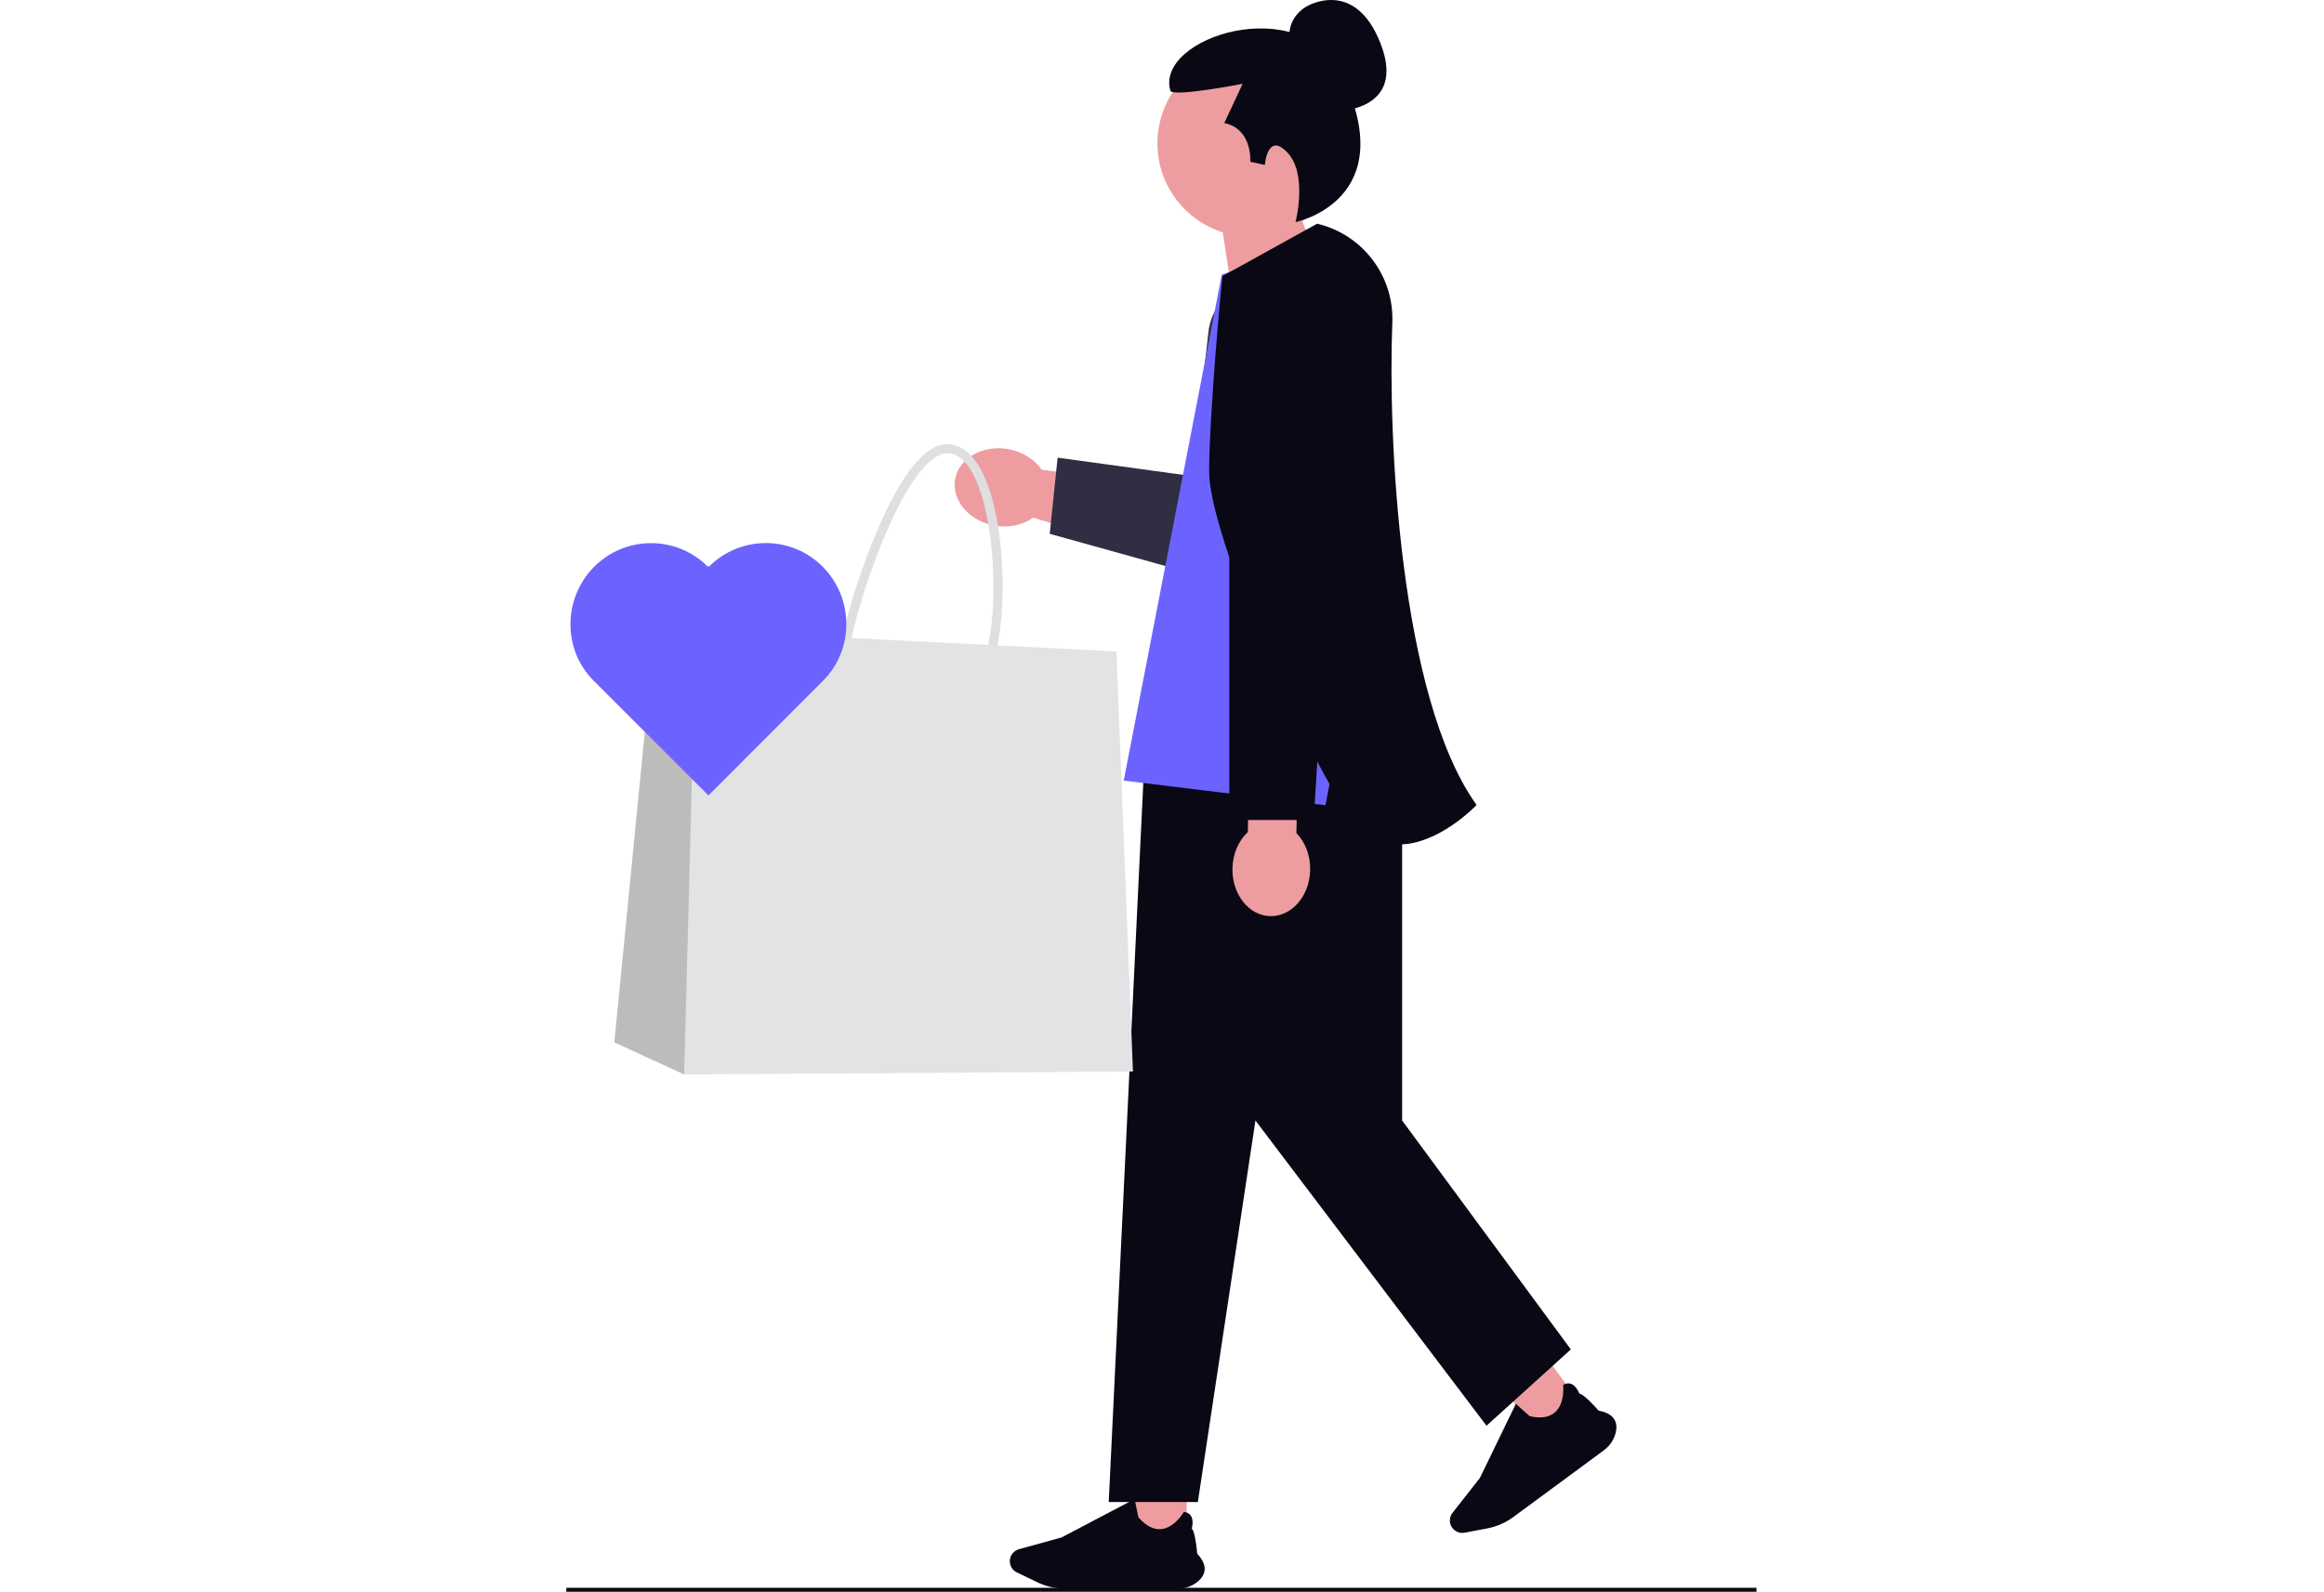 <svg width="632" height="433" viewBox="0 0 632 433" fill="none" xmlns="http://www.w3.org/2000/svg">
    <path d="M359.684 91.978c0 1.18-.136 2.387-.421 3.594l-11.94 50.809c-1.693 7.224-8.932 11.697-16.148 9.989l-47.851-14.848-2.336-.721c-2.723 1.972-6.524 2.879-10.496 2.179-6.946-1.229-11.754-6.881-10.74-12.632 1.015-5.745 7.467-9.411 14.412-8.189 3.973.7 7.238 2.851 9.125 5.631l.035.007.122.021 41.649 5.152 3.501-42.242c.664-8.074 7.409-14.283 15.512-14.283 8.788 0 15.576 7.18 15.576 15.533z" fill="#ED9DA0"/>
    <path d="M359.685 91.978c0 1.18-.136 2.387-.421 3.594l-9.797 52.953c-1.693 7.223-8.931 11.696-16.148 9.989l-47.85-13.305 2.143-20.72 36.44 5.001 4.545-38.762c.664-8.074 7.409-14.283 15.512-14.283 8.788 0 15.576 7.18 15.576 15.533z" fill="#2F2E43"/>
    <path d="M154 432.442h323.674" stroke="#090814" stroke-width="1.072" stroke-miterlimit="10"/>
    <path d="m421.831 371.002-11.558 8.52 8.521 11.558 11.558-8.52-8.521-11.558z" fill="#ED9DA0"/>
    <path d="m436.129 394.528-24.568 18.112a17.601 17.601 0 0 1-7.128 3.108l-6.134 1.162a3.397 3.397 0 0 1-3.349-1.315 3.388 3.388 0 0 1 .062-4.092l7.438-9.474 9.79-20.187.057.052c1.415 1.293 3.565 3.239 3.726 3.335 3.024.669 5.346.293 6.902-1.118 2.714-2.46 2.167-7.286 2.161-7.334l-.004-.037.032-.019c.739-.435 1.452-.533 2.118-.29 1.413.516 2.15 2.371 2.256 2.655 1.38.193 4.968 4.307 5.256 4.64 2.065.374 3.486 1.149 4.224 2.304.646 1.009.771 2.296.373 3.825-.48 1.84-1.621 3.499-3.212 4.673z" fill="#090814"/>
    <path d="M322.719 404.727h-14.36v14.359h14.36v-14.359z" fill="#ED9DA0"/>
    <path d="M320.268 432.148h-30.523c-2.609 0-5.231-.597-7.582-1.727l-5.627-2.705a3.399 3.399 0 0 1-1.915-3.046 3.39 3.39 0 0 1 2.478-3.257l11.609-3.212 19.86-10.439.014.075c.372 1.881.947 4.723 1.02 4.895 2.037 2.334 4.129 3.409 6.219 3.197 3.645-.37 6.068-4.578 6.092-4.621l.018-.033.037.004c.854.089 1.485.433 1.877 1.023.831 1.254.324 3.185.241 3.476.995.974 1.442 6.415 1.477 6.854 1.44 1.527 2.124 2.994 2.033 4.361-.079 1.196-.742 2.306-1.97 3.3-1.478 1.196-3.381 1.855-5.358 1.855z" fill="#090814"/>
    <path d="M381.304 180.265h-68.819l-10.969 228.303h24.235l15.659-103.774 62.834 83.019 22.939-20.755-45.879-62.264V180.265zM363.591 30.226s18.96-.041 11.877-18.31c-7.083-18.27-20.272-10.09-20.272-10.09s-5.557 2.935-4.411 9.485" fill="#090814"/>
    <path d="M365.487 38.99c0-14.008-11.355-25.364-25.363-25.364-14.007 0-25.362 11.356-25.362 25.363 0 11.36 7.469 20.975 17.764 24.203l4.903 32.404 24.995-20.83s-5.4-6.877-8.296-14.633c6.845-4.542 11.359-12.314 11.359-21.144z" fill="#ED9DA0"/>
    <path d="M352.308 60.414s3.368-12.913-2.139-18.85c-5.495-5.924-6.205 3.293-6.205 3.293L340 43.995s.689-8.963-7.068-10.515l4.999-10.687s-19.139 3.716-19.666 1.862c-4.151-14.586 35.447-27.045 46.385-4.793 17.013 34.61-12.342 40.552-12.342 40.552z" fill="#090814"/>
    <path d="m366.196 148.968 11.239 33.121-63.591-.714 9.481-30.264 42.871-2.143z" fill="#ED9DA0"/>
    <path d="m360.454 64.902-28.2 9.804-26.66 137.633 54.86 6.698 4-20.984 3.814 20.984h19.003L366.783 82.171a45.673 45.673 0 0 0-6.329-17.269z" fill="#6C63FF"/>
    <path d="m352.547 226.619.491-22.622-13.209-.287-.49 22.623c-2.465 2.288-4.092 5.842-4.179 9.873-.153 7.051 4.454 12.871 10.29 12.997 5.836.127 10.691-5.487 10.844-12.539.087-4.03-1.384-7.652-3.747-10.045z" fill="#ED9DA0"/>
    <path d="M334.312 113.391v109.655h22.94l6.78-108.729" fill="#090814"/>
    <path d="M380.504 229.699c-.402 0-.805-.014-1.209-.045-4.82-.362-8.967-2.947-12.328-7.681-12.646-17.82-38.147-76.79-38.147-93.56 0-16.025 3.489-52.753 3.61-53.303l25.755-14.26c12.356 2.9 20.957 14.215 20.452 26.905-1.235 31.002 1.944 101.675 22.739 130.962l.172.241-.205.214c-.43.445-10.28 10.527-20.839 10.527z" fill="#090814"/>
    <path d="M256.271 189.691c-3.802 0-7.962-.934-12.052-1.854-3.034-.686-5.711-.851-7.866-.988-3.253-.206-5.834-.371-7.261-2.279-1.414-1.88-1.414-5.079 0-11.393 1.88-8.387 6.067-21.771 11.201-32.78 6.616-14.207 12.985-20.741 18.915-19.409 7.948 1.784 11.119 15.044 12.3 22.8 1.647 10.817 1.51 23.665-.357 31.97-2.471 11.009-8.14 13.919-14.88 13.919v.014zm1.455-66.397c-4.365 0-9.719 6.369-15.196 18.16-5.051 10.845-9.183 24.022-11.022 32.286-1.195 5.298-1.318 8.195-.426 9.375.755 1.002 2.718 1.126 5.45 1.291 2.237.137 5.01.315 8.236 1.043 12.807 2.869 20.823 3.912 23.994-10.213 3.391-15.141.81-49.389-10.075-51.833a4.504 4.504 0 0 0-.947-.109h-.014z" fill="#DFDFE0"/>
    <path d="m308.1 291.462-122.059.796-18.971-8.717 11.05-112.711 11.119.563 114.359 5.82 4.502 114.249z" fill="#E2E3E4"/>
    <path opacity=".2" d="m186.041 292.258-18.971-8.717 11.05-112.711 11.119.563-3.198 120.865z" fill="#272223"/>
    <path d="m192.815 154.122-.175-.175-.175.175c-8.525-8.517-22.34-8.507-30.858.018-8.518 8.528-8.69 22.516-.165 31.033l31.219 31.188 31.198-31.226c8.518-8.528 8.339-22.516-.182-31.034-8.525-8.517-22.34-8.507-30.858.018l-.004.003z" fill="#6C63FF"/>
</svg>
